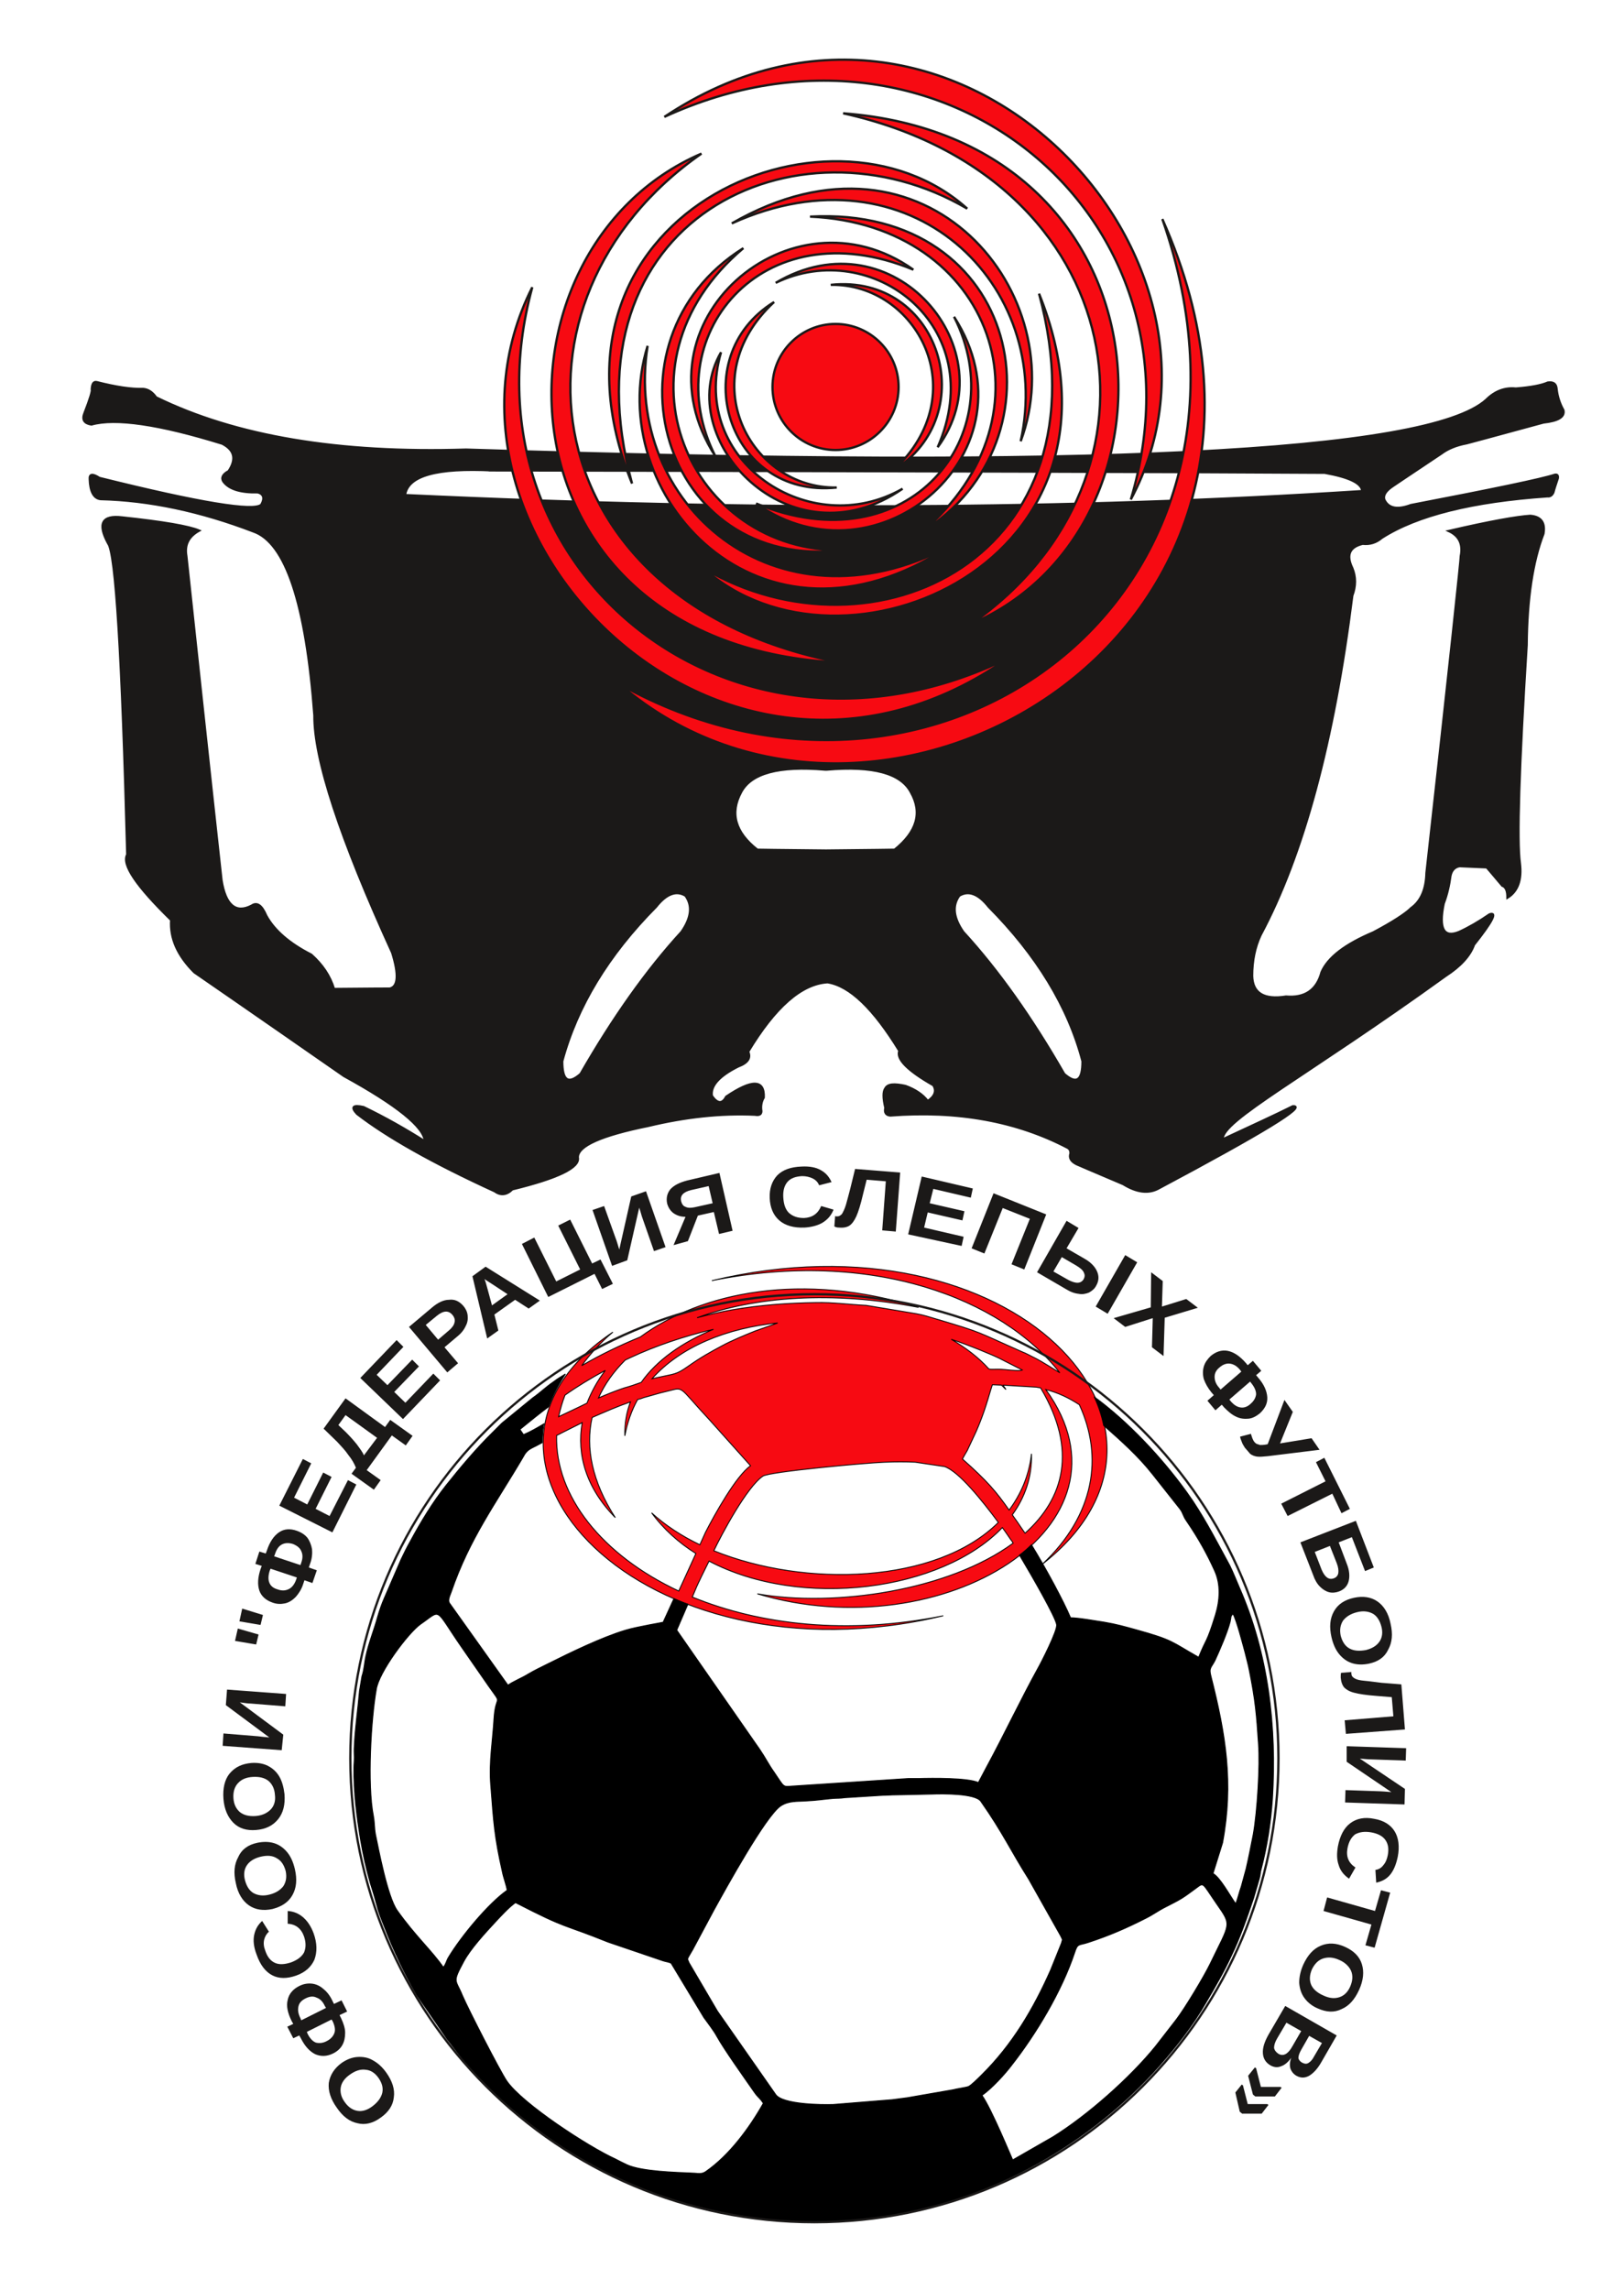 <?xml version="1.0" encoding="UTF-8"?> <svg xmlns="http://www.w3.org/2000/svg" width="400" height="564" viewBox="0 0 400 564" fill="none"><path fill-rule="evenodd" clip-rule="evenodd" d="M266.634 261.366C266.634 266.18 265.16 267.163 262.113 264.51C254.152 250.656 245.897 238.963 237.248 229.53C234.791 225.993 234.496 223.045 236.265 220.589C238.526 219.213 240.983 220.098 243.538 223.34C255.332 235.229 263.096 247.905 266.634 261.366ZM138.477 261.366C138.477 266.18 139.951 267.163 142.998 264.51C150.958 250.656 159.214 238.963 167.862 229.53C170.319 225.993 170.614 223.045 168.845 220.589C166.585 219.213 164.128 220.098 161.573 223.34C149.779 235.229 142.113 247.905 138.477 261.366ZM203.243 189.539C191.843 188.557 184.963 190.424 182.506 195.14C179.754 200.249 181.032 204.966 186.536 209.289C186.536 209.289 192.138 209.387 203.44 209.486C214.742 209.387 220.344 209.289 220.344 209.289C225.848 204.868 227.224 200.151 224.374 195.14C221.917 190.424 215.037 188.557 203.636 189.539H203.243ZM120.393 115.846C226.929 116.042 295.627 116.239 326.29 116.436C332.285 117.516 335.43 118.99 335.528 120.955C264.374 125.574 185.749 125.967 99.754 121.938C100.442 117.123 107.617 115.158 121.376 115.846H120.393ZM23.882 94.131C28.501 95.31 32.334 95.9 35.283 95.801C36.462 95.9 37.543 96.588 38.428 97.865C58.084 107.494 83.538 111.719 114.791 110.737C267.912 115.649 351.745 111.523 366.093 98.454C368.157 96.391 370.614 95.408 373.366 95.703C377.101 95.408 379.656 94.917 381.229 94.229C382.605 94.033 383.292 94.524 383.391 95.801C383.587 97.668 384.177 99.437 385.062 101.009C385.455 102.679 383.784 103.662 380.147 104.055C367.568 107.494 361.278 109.164 361.278 109.164C358.624 109.656 356.56 110.54 354.988 111.719C347.027 117.025 343.096 119.678 343.096 119.678C341.327 120.857 340.639 121.938 340.934 123.019C341.917 125.18 344.079 125.672 347.519 124.394C367.961 120.464 379.754 118.008 382.998 116.927C383.587 116.829 383.784 117.123 383.686 117.811C383.194 119.285 382.801 120.464 382.604 121.25C382.31 121.938 381.818 122.331 381.13 122.233C362.752 123.51 349.091 126.851 340.344 132.452C338.968 133.631 337.396 134.122 335.627 133.925C332.383 134.711 331.499 136.677 333.071 139.919C333.956 142.081 333.956 144.341 333.071 146.699C328.55 182.76 320.983 210.665 310.467 230.316C309.091 233.264 308.403 236.605 308.403 240.339C308.501 244.564 311.253 246.332 316.757 245.448C321.376 245.841 324.324 243.876 325.504 239.454C327.076 235.819 331.302 232.576 338.28 229.629C343.096 227.074 346.241 225.01 347.617 223.635C350.074 221.866 351.253 218.918 351.351 214.988C357.15 163.108 359.902 137.07 359.804 136.971C360.393 134.024 359.41 131.96 356.855 130.781C366.978 128.423 373.661 127.244 376.904 127.047C379.558 127.244 380.639 128.718 380.147 131.469C377.494 138.347 376.118 147.485 376.02 158.883C374.152 189.048 373.563 206.931 374.349 212.63C374.84 216.659 373.858 219.508 371.302 221.08C371.302 219.41 370.909 218.427 370.025 218.132C367.469 215.086 366.192 213.613 366.192 213.613C361.769 213.416 359.509 213.318 359.509 213.318C358.329 213.514 357.543 214.3 357.248 215.676C356.953 217.936 356.462 220.196 355.577 222.554C354.3 228.744 355.577 231.102 359.41 229.53C361.769 228.449 364.324 226.976 366.88 225.207C368.845 224.519 367.568 226.976 363.047 232.675C362.064 235.426 359.705 237.98 356.069 240.339C321.474 265.296 300.835 276.006 301.13 280.624C308.305 277.284 314.103 274.631 318.428 272.469C322.064 272.272 311.155 278.954 285.504 292.612C282.948 294.086 280 293.693 276.659 291.629C268.993 288.387 265.16 286.716 265.16 286.716C263.784 286.029 263.292 285.144 263.686 284.063C263.686 283.376 263.489 282.983 262.998 282.688C250.418 276.105 235.872 273.452 219.263 274.729C218.28 274.631 217.789 274.041 218.084 272.862C217.494 270.406 217.494 268.833 218.084 268.047C218.673 266.967 220.246 266.868 222.998 267.458C225.455 268.342 227.322 269.62 228.501 271.192C230.27 270.013 230.762 268.637 229.877 267.261C223.489 263.626 220.737 260.776 221.523 258.811C215.135 248.396 209.337 242.795 203.833 241.911C197.346 242.304 190.86 248.101 184.275 259.008C184.963 260.58 184.177 261.759 181.818 262.643C177.101 265.001 174.939 267.458 175.332 269.914C176.708 271.879 177.887 271.978 178.87 270.111C185.258 265.787 188.305 265.886 188.108 270.307C187.518 271.29 187.322 272.469 187.518 273.648C187.518 274.434 187.027 274.729 185.946 274.532C177.494 274.139 168.747 275.122 159.705 277.284C148.108 279.642 142.31 282.197 142.31 285.046C142.899 287.502 137.494 290.155 126.192 292.907C124.816 294.282 123.342 294.479 121.867 293.398C106.634 286.422 95.332 280.035 87.961 274.336C86.388 272.666 86.88 272.076 89.533 272.666C94.84 275.22 99.853 278.07 104.668 281.116C104.472 277.578 97.789 272.174 84.718 265.001C60.148 247.905 47.862 239.454 47.862 239.454C43.735 235.328 41.867 231.102 42.162 226.583C33.612 218.231 29.976 212.925 31.351 210.468C30.074 161.634 28.501 136.087 26.634 133.827C23.98 128.914 25.16 126.851 30.074 127.44C40.197 128.521 46.486 129.602 49.042 130.683C46.388 132.157 45.406 134.22 45.897 136.971C51.597 190.129 54.545 216.757 54.545 216.757C55.528 222.947 58.084 225.109 62.015 223.045C63.292 222.161 64.472 222.947 65.553 225.502C67.519 229.137 71.253 232.38 76.659 235.131C79.41 237.587 81.278 240.339 82.26 243.581C91.401 243.483 96.02 243.483 96.02 243.483C98.084 242.992 98.28 240.044 96.609 234.64C83.735 206.44 77.347 186.985 77.445 176.176C75.381 148.664 70.369 133.631 62.408 130.879C49.337 125.868 36.757 123.215 24.767 122.921C23.096 122.724 22.211 121.054 22.113 118.008C22.015 116.73 22.801 116.632 24.472 117.713C49.337 123.903 62.605 126.065 64.374 124.296C65.258 122.724 64.963 121.643 63.489 121.25C59.263 121.348 56.413 120.464 55.037 118.597C54.447 117.713 54.84 116.829 56.315 116.043C58.28 113.095 57.789 110.835 54.742 109.263C39.214 104.448 28.403 102.876 22.506 104.546C20.737 104.252 20.148 103.367 20.835 101.697C22.211 98.16 22.801 96.194 22.605 95.9C22.703 94.426 23.096 93.934 23.882 94.131Z" fill="#1B1918"></path><path d="M266.634 261.366C266.634 266.18 265.16 267.163 262.113 264.51C254.152 250.656 245.897 238.963 237.248 229.53C234.791 225.993 234.496 223.045 236.265 220.589C238.526 219.213 240.983 220.098 243.538 223.34C255.332 235.229 263.096 247.905 266.634 261.366ZM138.477 261.366C138.477 266.18 139.951 267.163 142.998 264.51C150.958 250.656 159.214 238.963 167.862 229.53C170.319 225.993 170.614 223.045 168.845 220.589C166.585 219.213 164.128 220.098 161.573 223.34C149.779 235.229 142.113 247.905 138.477 261.366ZM203.243 189.539C191.843 188.557 184.963 190.424 182.506 195.14C179.754 200.249 181.032 204.966 186.536 209.289C186.536 209.289 192.138 209.387 203.44 209.486C214.742 209.387 220.344 209.289 220.344 209.289C225.848 204.868 227.224 200.151 224.374 195.14C221.917 190.424 215.037 188.557 203.636 189.539H203.243ZM120.393 115.846C226.929 116.042 295.627 116.239 326.29 116.436C332.285 117.516 335.43 118.99 335.528 120.955C264.374 125.574 185.749 125.967 99.754 121.938C100.442 117.123 107.617 115.158 121.376 115.846H120.393ZM23.882 94.131C28.501 95.31 32.334 95.9 35.283 95.801C36.462 95.9 37.543 96.588 38.428 97.865C58.084 107.494 83.538 111.719 114.791 110.737C267.912 115.649 351.745 111.523 366.093 98.454C368.157 96.391 370.614 95.408 373.366 95.703C377.101 95.408 379.656 94.917 381.229 94.229C382.605 94.033 383.292 94.524 383.391 95.801C383.587 97.668 384.177 99.437 385.062 101.009C385.455 102.679 383.784 103.662 380.147 104.055C367.568 107.494 361.278 109.164 361.278 109.164C358.624 109.656 356.56 110.54 354.988 111.719C347.027 117.025 343.096 119.678 343.096 119.678C341.327 120.857 340.639 121.938 340.934 123.019C341.917 125.18 344.079 125.672 347.519 124.394C367.961 120.464 379.754 118.008 382.998 116.927C383.587 116.829 383.784 117.123 383.686 117.811C383.194 119.285 382.801 120.464 382.604 121.25C382.31 121.938 381.818 122.331 381.13 122.233C362.752 123.51 349.091 126.851 340.344 132.452C338.968 133.631 337.396 134.122 335.627 133.925C332.383 134.711 331.499 136.677 333.071 139.919C333.956 142.081 333.956 144.341 333.071 146.699C328.55 182.76 320.983 210.665 310.467 230.316C309.091 233.264 308.403 236.605 308.403 240.339C308.501 244.564 311.253 246.332 316.757 245.448C321.376 245.841 324.324 243.876 325.504 239.454C327.076 235.819 331.302 232.576 338.28 229.629C343.096 227.074 346.241 225.01 347.617 223.635C350.074 221.866 351.253 218.918 351.351 214.988C357.15 163.108 359.902 137.07 359.804 136.971C360.393 134.024 359.41 131.96 356.855 130.781C366.978 128.423 373.661 127.244 376.904 127.047C379.558 127.244 380.639 128.718 380.147 131.469C377.494 138.347 376.118 147.485 376.02 158.883C374.152 189.048 373.563 206.931 374.349 212.63C374.84 216.659 373.858 219.508 371.302 221.08C371.302 219.41 370.909 218.427 370.025 218.132C367.469 215.086 366.192 213.613 366.192 213.613C361.769 213.416 359.509 213.318 359.509 213.318C358.329 213.514 357.543 214.3 357.248 215.676C356.953 217.936 356.462 220.196 355.577 222.554C354.3 228.744 355.577 231.102 359.41 229.53C361.769 228.449 364.324 226.976 366.88 225.207C368.845 224.519 367.568 226.976 363.047 232.675C362.064 235.426 359.705 237.98 356.069 240.339C321.474 265.296 300.835 276.006 301.13 280.624C308.305 277.284 314.103 274.631 318.428 272.469C322.064 272.272 311.155 278.954 285.504 292.612C282.948 294.086 280 293.693 276.659 291.629C268.993 288.387 265.16 286.716 265.16 286.716C263.784 286.029 263.292 285.144 263.686 284.063C263.686 283.376 263.489 282.983 262.998 282.688C250.418 276.105 235.872 273.452 219.263 274.729C218.28 274.631 217.789 274.041 218.084 272.862C217.494 270.406 217.494 268.833 218.084 268.047C218.673 266.967 220.246 266.868 222.998 267.458C225.455 268.342 227.322 269.62 228.501 271.192C230.27 270.013 230.762 268.637 229.877 267.261C223.489 263.626 220.737 260.776 221.523 258.811C215.135 248.396 209.337 242.795 203.833 241.911C197.346 242.304 190.86 248.101 184.275 259.008C184.963 260.58 184.177 261.759 181.818 262.643C177.101 265.001 174.939 267.458 175.332 269.914C176.708 271.879 177.887 271.978 178.87 270.111C185.258 265.787 188.305 265.886 188.108 270.307C187.518 271.29 187.322 272.469 187.518 273.648C187.518 274.434 187.027 274.729 185.946 274.532C177.494 274.139 168.747 275.122 159.705 277.284C148.108 279.642 142.31 282.197 142.31 285.046C142.899 287.502 137.494 290.155 126.192 292.907C124.816 294.282 123.342 294.479 121.867 293.398C106.634 286.422 95.332 280.035 87.961 274.336C86.388 272.666 86.88 272.076 89.533 272.666C94.84 275.22 99.853 278.07 104.668 281.116C104.472 277.578 97.789 272.174 84.718 265.001C60.148 247.905 47.862 239.454 47.862 239.454C43.735 235.328 41.867 231.102 42.162 226.583C33.612 218.231 29.976 212.925 31.351 210.468C30.074 161.634 28.501 136.087 26.634 133.827C23.98 128.914 25.16 126.851 30.074 127.44C40.197 128.521 46.486 129.602 49.042 130.683C46.388 132.157 45.406 134.22 45.897 136.971C51.597 190.129 54.545 216.757 54.545 216.757C55.528 222.947 58.084 225.109 62.015 223.045C63.292 222.161 64.472 222.947 65.553 225.502C67.519 229.137 71.253 232.38 76.659 235.131C79.41 237.587 81.278 240.339 82.26 243.581C91.401 243.483 96.02 243.483 96.02 243.483C98.084 242.992 98.28 240.044 96.609 234.64C83.735 206.44 77.347 186.985 77.445 176.176C75.381 148.664 70.369 133.631 62.408 130.879C49.337 125.868 36.757 123.215 24.767 122.921C23.096 122.724 22.211 121.054 22.113 118.008C22.015 116.73 22.801 116.632 24.472 117.713C49.337 123.903 62.605 126.065 64.374 124.296C65.258 122.724 64.963 121.643 63.489 121.25C59.263 121.348 56.413 120.464 55.037 118.597C54.447 117.713 54.84 116.829 56.315 116.043C58.28 113.095 57.789 110.835 54.742 109.263C39.214 104.448 28.403 102.876 22.506 104.546C20.737 104.252 20.148 103.367 20.835 101.697C22.211 98.16 22.801 96.194 22.605 95.9C22.703 94.426 23.096 93.934 23.882 94.131Z" stroke="#1B1918" stroke-width="0.567"></path><path fill-rule="evenodd" clip-rule="evenodd" d="M205.798 79.785C214.349 79.785 221.327 86.762 221.327 95.31C221.327 103.859 214.349 110.835 205.798 110.835C197.248 110.835 190.27 103.859 190.27 95.31C190.27 86.762 197.248 79.785 205.798 79.785ZM220.049 115.846C240.491 96.882 225.749 69.763 204.619 70.156C231.548 67.307 242.162 102.188 220.049 115.846ZM190.663 74.381C170.221 93.345 184.865 120.464 206.093 120.071C179.164 122.921 168.55 88.039 190.663 74.381ZM177.592 86.762C169.73 113.586 199.508 133.434 222.309 120.366C194.594 139.526 165.307 108.084 177.592 86.762ZM230.958 110.147C244.029 80.375 214.742 58.169 191.056 69.665C220.049 52.47 248.55 86.369 230.958 110.147ZM224.963 66.422C187.518 50.898 161.376 83.224 176.216 112.407C154.988 79.491 194.889 45.002 224.963 66.422ZM186.241 124.001C223.685 139.526 249.828 107.199 234.988 78.017C256.216 110.933 216.314 145.422 186.241 124.001ZM183.096 61.116C148.992 89.906 169.926 136.284 207.862 135.498C162.752 141.098 146.83 83.814 183.096 61.116ZM159.508 85.19C153.317 124.001 190.958 157.016 233.71 134.613C187.125 165.27 148.206 121.545 159.508 85.19ZM173.366 140.017C214.938 164.484 273.612 137.561 255.921 72.318C282.653 138.445 207.371 170.576 173.366 140.017ZM227.027 131.076C261.13 102.286 244.619 55.319 199.508 53.354C251.597 50.505 263.292 108.378 227.027 131.076ZM251.4 108.673C259.852 70.254 224.177 35.078 180.245 55.024C228.403 27.217 264.766 73.006 251.4 108.673ZM238.231 51.389C196.658 26.923 137.985 53.845 155.675 119.089C128.943 52.961 204.226 20.732 238.231 51.389ZM172.776 37.829C120.983 73.89 130.811 148.762 207.174 163.206C120.098 159.276 117.838 61.509 172.776 37.829ZM239.214 153.675C291.007 117.615 278.82 43.627 207.666 27.905C289.14 34.096 294.054 130.093 239.214 153.675ZM131.105 70.746C112.039 140.509 180.737 195.238 248.255 162.125C178.87 210.861 100.246 131.862 131.105 70.746ZM152.629 168.512C229.484 211.549 319.115 148.075 286.29 53.944C332.088 156.623 215.823 222.947 152.629 168.512ZM278.526 123.019C299.263 53.747 231.941 -2.653 163.636 28.79C234.201 -18.276 310.86 62.688 278.526 123.019Z" fill="#F70A12"></path><path d="M205.798 79.785C214.349 79.785 221.327 86.762 221.327 95.31C221.327 103.859 214.349 110.835 205.798 110.835C197.248 110.835 190.27 103.859 190.27 95.31C190.27 86.762 197.248 79.785 205.798 79.785ZM220.049 115.846C240.491 96.882 225.749 69.763 204.619 70.156C231.548 67.307 242.162 102.188 220.049 115.846ZM190.663 74.381C170.221 93.345 184.865 120.464 206.093 120.071C179.164 122.921 168.55 88.039 190.663 74.381ZM177.592 86.762C169.73 113.586 199.508 133.434 222.309 120.366C194.594 139.526 165.307 108.084 177.592 86.762ZM230.958 110.147C244.029 80.375 214.742 58.169 191.056 69.665C220.049 52.47 248.55 86.369 230.958 110.147ZM224.963 66.422C187.518 50.898 161.376 83.224 176.216 112.407C154.988 79.491 194.889 45.002 224.963 66.422ZM186.241 124.001C223.685 139.526 249.828 107.199 234.988 78.017C256.216 110.933 216.314 145.422 186.241 124.001ZM183.096 61.116C148.992 89.906 169.926 136.284 207.862 135.498C162.752 141.098 146.83 83.814 183.096 61.116ZM159.508 85.19C153.317 124.001 190.958 157.016 233.71 134.613C187.125 165.27 148.206 121.545 159.508 85.19ZM173.366 140.017C214.938 164.484 273.612 137.561 255.921 72.318C282.653 138.445 207.371 170.576 173.366 140.017ZM227.027 131.076C261.13 102.286 244.619 55.319 199.508 53.354C251.597 50.505 263.292 108.378 227.027 131.076ZM251.4 108.673C259.852 70.254 224.177 35.078 180.245 55.024C228.403 27.217 264.766 73.006 251.4 108.673ZM238.231 51.389C196.658 26.923 137.985 53.845 155.675 119.089C128.943 52.961 204.226 20.732 238.231 51.389ZM172.776 37.829C120.983 73.89 130.811 148.762 207.174 163.206C120.098 159.276 117.838 61.509 172.776 37.829ZM239.214 153.675C291.007 117.615 278.82 43.627 207.666 27.905C289.14 34.096 294.054 130.093 239.214 153.675ZM131.105 70.746C112.039 140.509 180.737 195.238 248.255 162.125C178.87 210.861 100.246 131.862 131.105 70.746ZM152.629 168.512C229.484 211.549 319.115 148.075 286.29 53.944C332.088 156.623 215.823 222.947 152.629 168.512ZM278.526 123.019C299.263 53.747 231.941 -2.653 163.636 28.79C234.201 -18.276 310.86 62.688 278.526 123.019Z" stroke="#1B1918" stroke-width="0.567"></path><path fill-rule="evenodd" clip-rule="evenodd" d="M191.548 325.823C189.779 326.511 187.911 327.1 186.044 327.788C183.587 328.771 180.245 330.146 177.887 331.424C174.938 332.996 172.481 334.371 169.435 336.533C166.486 338.597 166.29 338.302 161.867 339.284C161.474 339.383 161.081 339.481 160.589 339.579C167.665 331.62 179.066 327.1 191.548 325.823ZM157.936 340.463C156.56 340.955 155.184 341.446 153.71 341.839C151.646 342.527 149.484 343.411 147.42 344.295C148.894 340.955 151.154 337.81 154.005 334.961C154.496 334.764 154.987 334.47 155.479 334.273C161.376 331.522 168.55 329.066 175.724 327.395C168.157 330.539 161.769 334.961 157.936 340.463ZM149.091 337.516C145.454 339.481 142.211 341.446 139.164 343.608C138.476 345.376 137.985 347.145 137.592 348.914C139.852 347.833 142.211 346.752 144.57 345.573C145.651 342.822 147.125 340.07 149.091 337.516ZM143.39 350.387C141.621 351.272 139.852 352.156 138.083 353.04C137.788 353.237 137.494 353.335 137.1 353.532C136.707 368.467 148.304 383.009 167.174 391.852L171.4 382.616C167.174 379.963 163.439 376.622 160.491 372.594C163.833 375.64 167.862 378.293 172.383 380.454L173.759 377.408C176.019 372.987 181.326 363.456 184.865 360.999L174.84 349.798C166.584 340.955 168.747 341.642 164.029 342.723C162.26 343.116 160.491 343.706 158.624 344.197C158.132 344.394 157.543 344.59 157.051 344.688C155.577 347.341 154.496 350.387 153.906 353.63C153.808 350.682 154.299 347.833 155.282 345.278C152.137 346.359 148.992 347.734 145.847 349.11C144.177 356.578 145.847 364.93 151.548 373.773C144.373 366.502 142.014 358.248 143.39 350.387ZM234.299 329.852C238.722 331.325 244.422 333.684 246.191 334.568L251.793 337.417C250.81 337.81 247.666 337.221 245.896 337.221C244.422 337.221 243.931 337.319 243.538 337.123C240.982 334.273 237.837 331.915 234.299 329.852ZM175.823 381.928C177.788 377.801 183.98 366.207 187.911 363.554C189.484 362.473 212.973 360.311 218.083 360.115C220.737 360.017 222.801 360.017 225.356 360.115L232.629 361.196C236.167 362.375 241.965 369.646 245.896 374.952C230.663 390.084 198.329 391.066 175.823 381.928ZM246.879 376.229C247.764 377.408 248.452 378.489 248.943 379.177C249.14 379.374 249.336 379.668 249.533 380.061C233.611 391.754 205.602 395.881 186.535 392.54C232.236 406.198 281.965 375.836 257.592 342.232C260.638 343.018 263.292 344.295 265.847 345.966C271.744 358.739 269.68 373.085 256.707 385.269C299.852 351.665 249.729 297.623 175.331 315.408C214.742 307.449 246.781 319.829 261.032 338.105L258.673 336.631C257.395 335.845 255.626 334.764 254.152 334.077C253.366 333.684 252.678 333.291 251.892 332.996C240.098 327.788 242.457 328.378 230.565 324.84C228.894 324.349 227.42 323.858 225.749 323.563L213.366 321.5C209.238 321.303 205.11 320.714 200.982 320.812C194.005 320.91 187.322 321.401 180.442 322.58C177.592 323.072 174.643 323.76 171.695 324.546C185.847 319.338 204.815 317.864 226.24 321.991C197.543 313.049 172.678 318.257 157.739 329.262C152.727 331.325 147.813 333.684 143.292 336.337C145.356 333.487 147.813 330.736 150.958 328.083C104.963 358.838 157.936 415.729 232.334 397.944C208.55 402.759 187.027 400.106 170.516 393.326L171.105 391.951C172.186 389.298 173.464 386.939 174.643 384.483C197.346 396.47 231.941 391.852 246.879 376.229ZM248.55 371.906C245.307 367.288 243.243 364.831 237.051 359.329C237.444 358.641 237.739 358.052 238.231 357.266L240.393 352.647C240.786 351.763 240.982 351.272 241.376 350.289C242.948 346.359 243.931 342.429 244.422 341.053L246.683 341.151C247.076 341.544 247.371 341.839 247.764 342.232C247.567 341.839 247.272 341.544 247.076 341.151L255.233 341.643C255.626 341.741 256.019 341.741 256.314 341.839C265.454 357.167 262.014 369.056 252.481 377.605C252.285 377.408 252.186 377.114 251.99 376.917C251.007 375.443 250.123 374.166 249.336 373.085C252.481 368.762 254.25 363.652 254.054 358.052C253.464 363.456 251.4 368.074 248.55 371.906Z" fill="#F70A12"></path><path d="M191.548 325.823C189.779 326.511 187.911 327.1 186.044 327.788C183.587 328.771 180.245 330.146 177.887 331.424C174.938 332.996 172.481 334.371 169.435 336.533C166.486 338.597 166.29 338.302 161.867 339.284C161.474 339.383 161.081 339.481 160.589 339.579C167.665 331.62 179.066 327.1 191.548 325.823ZM157.936 340.463C156.56 340.955 155.184 341.446 153.71 341.839C151.646 342.527 149.484 343.411 147.42 344.295C148.894 340.955 151.154 337.81 154.005 334.961C154.496 334.764 154.987 334.47 155.479 334.273C161.376 331.522 168.55 329.066 175.724 327.395C168.157 330.539 161.769 334.961 157.936 340.463ZM149.091 337.516C145.454 339.481 142.211 341.446 139.164 343.608C138.476 345.376 137.985 347.145 137.592 348.914C139.852 347.833 142.211 346.752 144.57 345.573C145.651 342.822 147.125 340.07 149.091 337.516ZM143.39 350.387C141.621 351.272 139.852 352.156 138.083 353.04C137.788 353.237 137.494 353.335 137.1 353.532C136.707 368.467 148.304 383.009 167.174 391.852L171.4 382.616C167.174 379.963 163.439 376.622 160.491 372.594C163.833 375.64 167.862 378.293 172.383 380.454L173.759 377.408C176.019 372.987 181.326 363.456 184.865 360.999L174.84 349.798C166.584 340.955 168.747 341.642 164.029 342.723C162.26 343.116 160.491 343.706 158.624 344.197C158.132 344.394 157.543 344.59 157.051 344.688C155.577 347.341 154.496 350.387 153.906 353.63C153.808 350.682 154.299 347.833 155.282 345.278C152.137 346.359 148.992 347.734 145.847 349.11C144.177 356.578 145.847 364.93 151.548 373.773C144.373 366.502 142.014 358.248 143.39 350.387ZM234.299 329.852C238.722 331.325 244.422 333.684 246.191 334.568L251.793 337.417C250.81 337.81 247.666 337.221 245.896 337.221C244.422 337.221 243.931 337.319 243.538 337.123C240.982 334.273 237.837 331.915 234.299 329.852ZM175.823 381.928C177.788 377.801 183.98 366.207 187.911 363.554C189.484 362.473 212.973 360.311 218.083 360.115C220.737 360.017 222.801 360.017 225.356 360.115L232.629 361.196C236.167 362.375 241.965 369.646 245.896 374.952C230.663 390.084 198.329 391.066 175.823 381.928ZM246.879 376.229C247.764 377.408 248.452 378.489 248.943 379.177C249.14 379.374 249.336 379.668 249.533 380.061C233.611 391.754 205.602 395.881 186.535 392.54C232.236 406.198 281.965 375.836 257.592 342.232C260.638 343.018 263.292 344.295 265.847 345.966C271.744 358.739 269.68 373.085 256.707 385.269C299.852 351.665 249.729 297.623 175.331 315.408C214.742 307.449 246.781 319.829 261.032 338.105L258.673 336.631C257.395 335.845 255.626 334.764 254.152 334.077C253.366 333.684 252.678 333.291 251.892 332.996C240.098 327.788 242.457 328.378 230.565 324.84C228.894 324.349 227.42 323.858 225.749 323.563L213.366 321.5C209.238 321.303 205.11 320.714 200.982 320.812C194.005 320.91 187.322 321.401 180.442 322.58C177.592 323.072 174.643 323.76 171.695 324.546C185.847 319.338 204.815 317.864 226.24 321.991C197.543 313.049 172.678 318.257 157.739 329.262C152.727 331.325 147.813 333.684 143.292 336.337C145.356 333.487 147.813 330.736 150.958 328.083C104.963 358.838 157.936 415.729 232.334 397.944C208.55 402.759 187.027 400.106 170.516 393.326L171.105 391.951C172.186 389.298 173.464 386.939 174.643 384.483C197.346 396.47 231.941 391.852 246.879 376.229ZM248.55 371.906C245.307 367.288 243.243 364.831 237.051 359.329C237.444 358.641 237.739 358.052 238.231 357.266L240.393 352.647C240.786 351.763 240.982 351.272 241.376 350.289C242.948 346.359 243.931 342.429 244.422 341.053L246.683 341.151C247.076 341.544 247.371 341.839 247.764 342.232C247.567 341.839 247.272 341.544 247.076 341.151L255.233 341.643C255.626 341.741 256.019 341.741 256.314 341.839C265.454 357.167 262.014 369.056 252.481 377.605C252.285 377.408 252.186 377.114 251.99 376.917C251.007 375.443 250.123 374.166 249.336 373.085C252.481 368.762 254.25 363.652 254.054 358.052C253.464 363.456 251.4 368.074 248.55 371.906Z" stroke="black" stroke-width="0.216"></path><path fill-rule="evenodd" clip-rule="evenodd" d="M241.867 516.05C244.324 514.38 247.666 510.646 249.14 508.681C255.233 500.919 261.523 490.405 264.668 480.972C265.454 478.516 265.651 479.204 268.01 478.417C273.12 476.747 277.445 474.88 282.26 472.424C284.029 471.539 285.307 470.557 287.076 469.673C291.106 467.609 291.106 467.609 294.447 465.153C296.609 463.581 295.921 463.482 299.656 468.886C303.489 474.389 302.997 473.406 298.083 483.625C296.511 486.868 291.892 494.532 289.73 497.381L284.619 503.965C278.427 511.629 267.911 520.963 259.361 526.269L249.435 531.968C249.14 531.378 244.226 519.391 241.867 516.05ZM298.771 461.419L301.13 453.853C303.882 439.114 301.916 427.225 298.28 412.879C297.69 410.718 298.378 410.718 299.263 408.949C300.442 406.394 302.309 402.071 302.997 399.418C303.292 398.141 302.997 398.239 303.685 397.453C304.57 399.025 306.044 404.724 306.634 406.886C307.027 408.556 307.42 409.833 307.715 411.406C309.189 418.775 309.484 422.116 309.975 429.583C310.368 434.889 309.68 446.091 308.698 451.691C308.108 454.639 307.617 457.292 306.929 460.24L305.749 464.563C305.16 466.233 304.963 467.314 304.373 468.886C302.899 466.823 300.54 462.401 298.771 461.419ZM188.01 518.015C184.57 524.107 179.656 530.789 173.857 534.817C172.776 535.604 171.695 535.21 170.614 535.21C166.388 535.014 158.034 534.817 154.398 533.147C153.317 532.656 152.629 532.263 151.45 531.673C144.963 528.725 128.649 518.114 124.816 512.513C123.145 510.056 115.381 494.925 113.907 491.486C112.236 487.359 111.351 488.44 114.201 483.134C115.872 479.99 119.508 476.059 121.965 473.406C123.145 472.129 125.504 469.574 126.978 468.592C140.147 475.371 138.083 473.603 149.779 478.319L163.341 482.937C163.931 483.134 164.816 483.232 165.307 483.527L173.366 496.89C174.349 498.266 175.823 500.132 176.609 501.606C178.477 504.947 183.194 511.53 185.848 515.362C186.83 516.738 187.125 516.64 188.01 518.015ZM192.236 444.813C194.3 443.438 196.364 443.732 198.821 443.536C201.081 443.438 202.85 443.143 205.11 442.946C206.29 442.848 206.781 442.946 208.059 442.75L217.494 442.16C218.575 442.16 219.361 442.062 220.442 442.062L229.582 441.866C231.941 441.767 240.196 441.669 241.572 443.634C247.076 451.495 248.943 455.818 253.366 462.794L261.228 476.747C261.818 478.024 261.72 477.435 261.425 478.614L258.771 485.197C254.545 494.728 249.336 503.571 241.769 511.039C241.081 511.727 239.115 513.692 238.526 513.889C238.133 514.085 235.381 514.478 234.791 514.675L223.489 516.64C222.211 516.836 221.032 516.935 219.754 517.131L205.209 518.31C202.457 518.408 192.727 518.31 191.056 515.854L176.707 495.318L169.73 483.429C169.238 482.151 169.042 482.937 170.614 480.186L175.823 470.459C178.968 464.76 188.501 447.466 192.236 444.813ZM103.587 400.008C108.894 396.372 106.83 395.783 113.71 405.707C115.97 408.949 118.133 412.093 120.393 415.336C123.931 420.347 122.064 416.908 121.671 423.295C121.376 428.502 120.393 434.005 120.884 439.802C121.572 448.744 121.769 452.379 123.735 461.026C124.029 462.5 124.717 464.268 124.914 465.546C120.295 468.788 113.612 476.845 110.467 482.053C109.877 483.036 109.877 483.723 109.189 484.509C106.339 480.383 102.309 476.845 97.789 470.459C95.43 467.02 93.268 455.523 92.481 451.79C92.187 450.217 92.285 449.038 91.99 447.368C90.418 439.409 91.4 423.393 92.678 416.122C93.268 411.897 100.54 402.169 103.587 400.008ZM135.135 346.457C132.875 348.128 130.614 349.994 128.059 352.058L128.943 353.335C130.614 352.647 132.285 351.665 133.956 350.682C133.661 352.254 133.563 353.728 133.563 355.3C132.678 355.792 131.892 356.185 131.106 356.578C129.73 357.266 129.336 357.953 128.747 359.034C122.162 370.236 115.676 378.882 111.155 392.049C110.86 392.933 110.172 394.112 110.762 394.898L125.11 415.041C126.486 414.059 128.55 413.272 130.123 412.29C131.793 411.307 133.071 410.718 134.84 409.833C140.54 406.984 148.206 403.25 154.103 401.482C157.051 400.597 163.243 399.615 163.341 399.516L165.995 393.719C167.076 394.21 168.255 394.702 169.435 395.095L166.683 401.482L187.125 430.861C188.599 433.022 189.386 434.693 190.663 436.461C193.219 440.195 192.727 440.097 195.086 439.9L223.685 438.033C224.668 438.033 225.258 438.033 226.142 438.033C229.779 437.935 238.231 437.837 240.983 439.016L242.85 435.479C247.174 427.52 251.499 418.382 255.626 410.914C256.413 409.539 260.54 401.482 260.246 400.106C259.951 398.239 254.447 388.61 251.106 383.009C252.187 382.223 253.169 381.339 254.054 380.454C257.494 386.055 262.015 394.407 263.685 398.436C265.651 398.436 269.975 399.222 271.941 399.516C274.889 400.008 276.953 400.597 279.803 401.383C289.042 403.938 288.452 404.331 295.233 408.163C297.199 403.25 297.101 405.019 299.361 397.748C300.442 394.21 300.737 390.28 299.164 386.841C297.297 382.714 295.233 378.981 292.285 374.657C291.302 373.282 291.499 372.79 290.614 371.611L283.931 363.161C280.295 358.543 276.069 354.809 271.843 351.075C271.351 348.619 270.565 346.261 269.484 344.001C277.838 350.093 286.192 359.034 292.285 367.484L293.857 369.744C297.297 374.952 299.951 380.16 302.899 385.564C303.685 387.136 304.57 389.396 305.258 390.968C312.432 407.279 314.496 425.26 313.415 442.946C313.022 448.744 312.137 454.639 310.663 460.24C310.368 461.222 310.467 461.615 310.172 462.696L308.796 467.413C307.125 472.325 305.553 476.944 303.292 481.66C301.425 485.689 299.263 489.422 297.002 493.254C293.759 498.855 289.828 503.866 285.602 508.681C268.599 527.939 244.324 541.597 218.968 545.724C212.973 546.707 206.978 547.001 200.983 547.198C195.381 547.394 188.993 547.001 183.489 545.921L173.661 543.857C171.99 543.366 170.516 543.071 168.845 542.58C167.174 542.089 165.602 541.696 163.833 541.106C152.236 537.077 141.228 531.28 131.4 523.714C128.55 521.454 125.405 518.998 122.752 516.345C119.803 513.496 116.658 510.449 114.103 507.305C112.924 505.831 111.351 503.67 110.074 502.098L102.703 491.387C99.754 486.278 96.806 480.088 94.742 474.684C93.956 472.718 93.268 471.048 92.776 469.083C92.285 467.216 91.793 465.644 91.204 463.777C90.221 460.338 89.435 456.801 88.845 453.362C87.862 447.368 87.076 441.276 87.174 435.282C87.174 434.496 87.273 433.71 87.273 432.826C87.273 431.745 87.174 431.254 87.273 430.075C87.469 425.456 88.157 420.937 88.55 416.417L89.14 412.879C89.73 411.111 89.73 409.637 90.123 407.868C90.811 404.626 92.088 401.58 92.973 398.337C93.464 396.667 93.956 395.193 94.644 393.621L98.771 384.09C99.558 382.42 100.147 381.24 101.13 379.472C103.685 374.755 106.536 370.039 109.877 365.814C113.317 361.491 117.346 356.676 121.474 352.647C122.064 352.058 123.145 350.977 123.636 350.486L131.204 344.295C133.169 342.92 134.25 341.741 136.413 340.267C137.297 339.579 138.28 338.99 139.263 338.4C137.494 341.053 136.118 343.706 135.135 346.457Z" fill="black"></path><path d="M241.867 516.05C244.324 514.38 247.666 510.646 249.14 508.681C255.233 500.919 261.523 490.405 264.668 480.972C265.454 478.516 265.651 479.204 268.01 478.417C273.12 476.747 277.445 474.88 282.26 472.424C284.029 471.539 285.307 470.557 287.076 469.673C291.106 467.609 291.106 467.609 294.447 465.153C296.609 463.581 295.921 463.482 299.656 468.886C303.489 474.389 302.997 473.406 298.083 483.625C296.511 486.868 291.892 494.532 289.73 497.381L284.619 503.965C278.427 511.629 267.911 520.963 259.361 526.269L249.435 531.968C249.14 531.378 244.226 519.391 241.867 516.05ZM298.771 461.419L301.13 453.853C303.882 439.114 301.916 427.225 298.28 412.879C297.69 410.718 298.378 410.718 299.263 408.949C300.442 406.394 302.309 402.071 302.997 399.418C303.292 398.141 302.997 398.239 303.685 397.453C304.57 399.025 306.044 404.724 306.634 406.886C307.027 408.556 307.42 409.833 307.715 411.406C309.189 418.775 309.484 422.116 309.975 429.583C310.368 434.889 309.68 446.091 308.698 451.691C308.108 454.639 307.617 457.292 306.929 460.24L305.749 464.563C305.16 466.233 304.963 467.314 304.373 468.886C302.899 466.823 300.54 462.401 298.771 461.419ZM188.01 518.015C184.57 524.107 179.656 530.789 173.857 534.817C172.776 535.604 171.695 535.21 170.614 535.21C166.388 535.014 158.034 534.817 154.398 533.147C153.317 532.656 152.629 532.263 151.45 531.673C144.963 528.725 128.649 518.114 124.816 512.513C123.145 510.056 115.381 494.925 113.907 491.486C112.236 487.359 111.351 488.44 114.201 483.134C115.872 479.99 119.508 476.059 121.965 473.406C123.145 472.129 125.504 469.574 126.978 468.592C140.147 475.371 138.083 473.603 149.779 478.319L163.341 482.937C163.931 483.134 164.816 483.232 165.307 483.527L173.366 496.89C174.349 498.266 175.823 500.132 176.609 501.606C178.477 504.947 183.194 511.53 185.848 515.362C186.83 516.738 187.125 516.64 188.01 518.015ZM192.236 444.813C194.3 443.438 196.364 443.732 198.821 443.536C201.081 443.438 202.85 443.143 205.11 442.946C206.29 442.848 206.781 442.946 208.059 442.75L217.494 442.16C218.575 442.16 219.361 442.062 220.442 442.062L229.582 441.866C231.941 441.767 240.196 441.669 241.572 443.634C247.076 451.495 248.943 455.818 253.366 462.794L261.228 476.747C261.818 478.024 261.72 477.435 261.425 478.614L258.771 485.197C254.545 494.728 249.336 503.571 241.769 511.039C241.081 511.727 239.115 513.692 238.526 513.889C238.133 514.085 235.381 514.478 234.791 514.675L223.489 516.64C222.211 516.836 221.032 516.935 219.754 517.131L205.209 518.31C202.457 518.408 192.727 518.31 191.056 515.854L176.707 495.318L169.73 483.429C169.238 482.151 169.042 482.937 170.614 480.186L175.823 470.459C178.968 464.76 188.501 447.466 192.236 444.813ZM103.587 400.008C108.894 396.372 106.83 395.783 113.71 405.707C115.97 408.949 118.133 412.093 120.393 415.336C123.931 420.347 122.064 416.908 121.671 423.295C121.376 428.502 120.393 434.005 120.884 439.802C121.572 448.744 121.769 452.379 123.735 461.026C124.029 462.5 124.717 464.268 124.914 465.546C120.295 468.788 113.612 476.845 110.467 482.053C109.877 483.036 109.877 483.723 109.189 484.509C106.339 480.383 102.309 476.845 97.789 470.459C95.43 467.02 93.268 455.523 92.481 451.79C92.187 450.217 92.285 449.038 91.99 447.368C90.418 439.409 91.4 423.393 92.678 416.122C93.268 411.897 100.54 402.169 103.587 400.008ZM135.135 346.457C132.875 348.128 130.614 349.994 128.059 352.058L128.943 353.335C130.614 352.647 132.285 351.665 133.956 350.682C133.661 352.254 133.563 353.728 133.563 355.3C132.678 355.792 131.892 356.185 131.106 356.578C129.73 357.266 129.336 357.953 128.747 359.034C122.162 370.236 115.676 378.882 111.155 392.049C110.86 392.933 110.172 394.112 110.762 394.898L125.11 415.041C126.486 414.059 128.55 413.272 130.123 412.29C131.793 411.307 133.071 410.718 134.84 409.833C140.54 406.984 148.206 403.25 154.103 401.482C157.051 400.597 163.243 399.615 163.341 399.516L165.995 393.719C167.076 394.21 168.255 394.702 169.435 395.095L166.683 401.482L187.125 430.861C188.599 433.022 189.386 434.693 190.663 436.461C193.219 440.195 192.727 440.097 195.086 439.9L223.685 438.033C224.668 438.033 225.258 438.033 226.142 438.033C229.779 437.935 238.231 437.837 240.983 439.016L242.85 435.479C247.174 427.52 251.499 418.382 255.626 410.914C256.413 409.539 260.54 401.482 260.246 400.106C259.951 398.239 254.447 388.61 251.106 383.009C252.187 382.223 253.169 381.339 254.054 380.454C257.494 386.055 262.015 394.407 263.685 398.436C265.651 398.436 269.975 399.222 271.941 399.516C274.889 400.008 276.953 400.597 279.803 401.383C289.042 403.938 288.452 404.331 295.233 408.163C297.199 403.25 297.101 405.019 299.361 397.748C300.442 394.21 300.737 390.28 299.164 386.841C297.297 382.714 295.233 378.981 292.285 374.657C291.302 373.282 291.499 372.79 290.614 371.611L283.931 363.161C280.295 358.543 276.069 354.809 271.843 351.075C271.351 348.619 270.565 346.261 269.484 344.001C277.838 350.093 286.192 359.034 292.285 367.484L293.857 369.744C297.297 374.952 299.951 380.16 302.899 385.564C303.685 387.136 304.57 389.396 305.258 390.968C312.432 407.279 314.496 425.26 313.415 442.946C313.022 448.744 312.137 454.639 310.663 460.24C310.368 461.222 310.467 461.615 310.172 462.696L308.796 467.413C307.125 472.325 305.553 476.944 303.292 481.66C301.425 485.689 299.263 489.422 297.002 493.254C293.759 498.855 289.828 503.866 285.602 508.681C268.599 527.939 244.324 541.597 218.968 545.724C212.973 546.707 206.978 547.001 200.983 547.198C195.381 547.394 188.993 547.001 183.489 545.921L173.661 543.857C171.99 543.366 170.516 543.071 168.845 542.58C167.174 542.089 165.602 541.696 163.833 541.106C152.236 537.077 141.228 531.28 131.4 523.714C128.55 521.454 125.405 518.998 122.752 516.345C119.803 513.496 116.658 510.449 114.103 507.305C112.924 505.831 111.351 503.67 110.074 502.098L102.703 491.387C99.754 486.278 96.806 480.088 94.742 474.684C93.956 472.718 93.268 471.048 92.776 469.083C92.285 467.216 91.793 465.644 91.204 463.777C90.221 460.338 89.435 456.801 88.845 453.362C87.862 447.368 87.076 441.276 87.174 435.282C87.174 434.496 87.273 433.71 87.273 432.826C87.273 431.745 87.174 431.254 87.273 430.075C87.469 425.456 88.157 420.937 88.55 416.417L89.14 412.879C89.73 411.111 89.73 409.637 90.123 407.868C90.811 404.626 92.088 401.58 92.973 398.337C93.464 396.667 93.956 395.193 94.644 393.621L98.771 384.09C99.558 382.42 100.147 381.24 101.13 379.472C103.685 374.755 106.536 370.039 109.877 365.814C113.317 361.491 117.346 356.676 121.474 352.647C122.064 352.058 123.145 350.977 123.636 350.486L131.204 344.295C133.169 342.92 134.25 341.741 136.413 340.267C137.297 339.579 138.28 338.99 139.263 338.4C137.494 341.053 136.118 343.706 135.135 346.457Z" stroke="black" stroke-width="0.216"></path><path d="M200.59 547.296C263.716 547.296 314.89 496.134 314.89 433.022C314.89 369.911 263.716 318.748 200.59 318.748C137.464 318.748 86.29 369.911 86.29 433.022C86.29 496.134 137.464 547.296 200.59 547.296Z" stroke="#1B1918" stroke-width="0.567"></path><path fill-rule="evenodd" clip-rule="evenodd" d="M305.847 513.397L306.142 513.594L307.321 518.212H312.137L312.432 518.408L310.761 520.57H305.945L305.356 520.079L304.275 515.362L305.847 513.397ZM309.09 509.172L309.385 509.369L310.565 513.987H315.38L315.675 514.183L314.004 516.345H309.189L308.599 515.854L307.42 511.236L309.09 509.172ZM314.889 505.831C316.068 506.519 317.248 505.93 318.329 503.964L320.491 500.231L316.855 498.167L314.594 501.999C314.004 502.982 313.808 503.768 313.808 504.357C313.906 504.947 314.299 505.438 314.889 505.831ZM320.688 507.993C321.277 508.288 321.769 508.386 322.26 508.091C322.751 507.796 323.243 507.305 323.636 506.519L325.602 503.178L322.457 501.41L320.491 504.849C320 505.733 319.803 506.323 319.803 506.912C319.901 507.305 320.196 507.698 320.688 507.993ZM312.923 508.681C311.744 507.993 311.154 507.01 311.056 505.733C310.958 504.357 311.449 502.884 312.432 501.115L316.56 494.04L329.238 501.311L325.503 507.796C324.52 509.565 323.439 510.646 322.457 511.236C321.375 511.825 320.393 511.825 319.312 511.236C318.624 510.842 318.132 510.253 317.837 509.467C317.641 508.779 317.641 507.895 318.034 506.814C317.248 507.895 316.461 508.583 315.577 508.877C314.692 509.27 313.808 509.172 312.923 508.681ZM325.995 491.486C327.469 492.174 328.746 492.272 329.926 491.879C331.105 491.486 331.99 490.601 332.579 489.226C333.169 487.85 333.267 486.573 332.776 485.394C332.285 484.313 331.302 483.33 329.926 482.741C328.452 482.053 327.174 481.955 325.896 482.348C324.717 482.741 323.832 483.625 323.145 485.001C322.555 486.376 322.457 487.654 322.948 488.833C323.439 489.914 324.422 490.798 325.995 491.486ZM324.52 494.63C323.145 494.04 322.063 493.156 321.277 492.075C320.491 490.994 320.098 489.717 320 488.341C320 486.966 320.294 485.492 320.982 483.92C322.063 481.562 323.439 479.99 325.307 479.203C327.174 478.417 329.14 478.516 331.302 479.498C333.464 480.481 334.84 481.856 335.43 483.723C336.019 485.59 335.823 487.752 334.742 490.11C333.66 492.468 332.285 494.04 330.417 494.826C328.648 495.711 326.683 495.613 324.52 494.63ZM337.788 473.996L325.995 470.655L326.879 467.314L338.673 470.655L340.147 465.546L342.407 466.135L338.574 479.695L336.314 479.105L337.788 473.996ZM331.891 455.229C331.498 457.292 332.186 458.864 333.857 459.945L332.285 462.696C331.007 461.812 330.122 460.731 329.729 459.355C329.238 457.98 329.238 456.506 329.533 454.737C330.024 452.183 331.007 450.217 332.579 449.038C334.152 447.859 336.117 447.466 338.476 447.957C340.835 448.351 342.506 449.431 343.488 451.003C344.471 452.576 344.766 454.737 344.275 457.292C343.882 459.159 343.292 460.633 342.407 461.714C341.523 462.794 340.343 463.384 338.968 463.679L338.771 460.534C339.557 460.436 340.245 460.043 340.737 459.355C341.326 458.668 341.621 457.882 341.818 456.899C342.113 455.327 341.916 454.148 341.228 453.165C340.54 452.183 339.361 451.593 337.788 451.298C336.118 451.003 334.84 451.2 333.759 451.79C332.776 452.576 332.186 453.656 331.891 455.229ZM331.695 430.075L346.339 430.566L346.24 433.612L337.788 433.317C337.002 433.317 336.117 433.219 334.938 433.121L346.044 440.588L345.946 444.42L331.302 443.929L331.4 440.883L340.049 441.178C340.54 441.178 341.425 441.276 342.702 441.374L331.695 433.907V430.075ZM343.194 422.705L342.801 417.989L339.164 417.694C336.511 417.498 334.643 417.203 333.562 416.908C332.383 416.613 331.597 416.122 331.105 415.631C330.614 415.041 330.319 414.255 330.221 413.174C330.221 412.683 330.221 412.29 330.319 411.995L332.874 411.799C332.874 411.897 332.776 412.093 332.874 412.29C332.874 412.781 333.169 413.076 333.66 413.371C334.152 413.666 334.938 413.862 336.117 413.96C337.297 414.059 338.575 414.255 340.245 414.452L345.159 414.845L346.044 425.948L331.498 427.029L331.203 423.688L343.194 422.705ZM336.412 406.394C337.985 406.001 339.066 405.314 339.754 404.331C340.442 403.348 340.638 402.071 340.245 400.597C339.852 399.123 339.164 398.042 338.181 397.453C337.1 396.863 335.823 396.667 334.25 397.06C332.678 397.453 331.597 398.141 330.81 399.123C330.122 400.204 329.926 401.383 330.221 402.857C330.614 404.331 331.302 405.412 332.383 406.001C333.464 406.591 334.742 406.689 336.412 406.394ZM337.199 409.735C335.724 410.03 334.348 410.03 333.071 409.637C331.793 409.244 330.712 408.458 329.828 407.377C328.943 406.296 328.353 404.921 327.96 403.25C327.371 400.695 327.567 398.632 328.55 396.863C329.533 395.095 331.203 394.014 333.464 393.523C335.724 393.031 337.69 393.326 339.262 394.407C340.835 395.488 342.014 397.355 342.506 399.909C343.095 402.464 342.899 404.528 341.916 406.296C341.031 408.163 339.459 409.244 337.199 409.735ZM328.55 388.708C329.14 388.511 329.533 388.02 329.631 387.431C329.729 386.841 329.631 385.957 329.238 384.974L327.567 380.749L323.832 382.223L325.503 386.546C326.289 388.413 327.272 389.199 328.55 388.708ZM329.828 391.951C329.041 392.245 328.157 392.344 327.371 392.147C326.584 391.95 325.798 391.459 325.11 390.771C324.422 390.084 323.832 389.101 323.439 387.922L320.294 379.865L333.955 374.559L338.378 386.055L336.216 386.939L332.973 378.587L329.729 379.865L331.695 385.072C332.383 386.743 332.481 388.217 332.186 389.396C331.891 390.575 331.105 391.459 329.828 391.951ZM328.157 367.877L317.149 373.38L315.577 370.334L326.486 364.831L324.127 360.115L326.191 359.034L332.481 371.611L330.417 372.692L328.157 367.877ZM306.633 356.578C306.339 356.086 306.044 355.693 305.847 355.104C305.651 354.613 305.454 354.121 305.454 353.826L308.108 353.139C308.304 353.826 308.501 354.416 308.796 354.907C308.992 355.202 309.189 355.399 309.484 355.595C309.778 355.693 310.073 355.792 310.368 355.89C310.761 355.89 311.351 355.89 312.235 355.693L316.363 344.787L318.427 347.734L315.282 355.497L323.046 354.219L325.012 357.069L312.235 358.641C311.154 358.739 310.27 358.838 309.582 358.739C308.992 358.641 308.402 358.445 307.911 358.052C307.616 357.659 307.125 357.167 306.633 356.578ZM300.442 336.73C299.557 337.417 299.164 338.203 299.164 339.088C299.164 339.972 299.459 340.856 300.245 341.741L300.638 342.232L305.749 337.81L305.454 337.417C304.668 336.435 303.783 335.944 302.899 335.845C302.113 335.747 301.228 336.042 300.442 336.73ZM297.395 344.983L298.968 343.608L298.378 342.92C297.493 341.839 296.904 340.758 296.511 339.677C296.216 338.597 296.216 337.516 296.511 336.533C296.805 335.551 297.395 334.764 298.181 333.978C299.459 332.898 300.933 332.406 302.407 332.701C303.882 332.996 305.356 333.978 306.83 335.649L307.321 336.238L308.599 335.157L310.663 337.614L309.385 338.695L309.877 339.284C311.351 340.955 312.039 342.625 312.137 344.099C312.235 345.671 311.547 346.948 310.27 348.127C309.385 348.815 308.501 349.307 307.518 349.405C306.535 349.503 305.454 349.405 304.471 348.914C303.39 348.422 302.506 347.636 301.523 346.654L300.933 345.966L299.361 347.341L297.395 344.983ZM308.108 345.671C308.894 344.983 309.287 344.197 309.385 343.411C309.385 342.527 308.992 341.643 308.206 340.66L307.911 340.267L302.801 344.688L303.194 345.18C303.98 346.064 304.766 346.555 305.651 346.654C306.437 346.752 307.321 346.457 308.108 345.671ZM283.734 331.817L283.931 324.644L277.149 326.806L274.299 324.644L283.439 321.991L283.538 313.344L286.388 315.506L286.191 321.794L292.186 319.928L295.036 322.089L286.879 324.546L286.584 333.978L283.734 331.817ZM269.877 321.794L277.149 309.119L280.098 310.888L272.825 323.563L269.877 321.794ZM266.928 315.015C267.223 314.425 267.223 313.934 266.928 313.344C266.633 312.755 266.044 312.263 265.061 311.674L261.523 309.61L259.459 313.148L263.095 315.211C264.963 316.194 266.24 316.194 266.928 315.015ZM269.975 316.685C269.582 317.471 268.894 317.962 268.206 318.355C267.42 318.65 266.633 318.847 265.651 318.65C264.668 318.552 263.587 318.159 262.506 317.471L255.43 313.344L262.702 300.669L265.651 302.438L262.702 307.449L267.125 310.003C268.697 310.888 269.68 311.969 270.172 313.049C270.761 314.327 270.663 315.506 269.975 316.685ZM249.14 311.379L253.66 300.178L246.977 297.525L242.457 308.726L239.312 307.449L244.717 293.889L257.69 299.097L252.285 312.656L249.14 311.379ZM223.685 304.01L227.027 289.762L239.606 292.71L239.115 294.97L229.877 292.808L228.992 296.346L237.543 298.311L237.051 300.571L228.501 298.606L227.616 302.339L237.346 304.599L236.855 306.859L223.685 304.01ZM218.181 290.941L213.464 290.548L212.579 294.086C211.99 296.64 211.4 298.507 210.909 299.588C210.417 300.669 209.828 301.455 209.238 301.848C208.648 302.241 207.764 302.438 206.683 302.339C206.191 302.339 205.798 302.241 205.503 302.045L205.7 299.49C205.798 299.588 205.995 299.588 206.191 299.588C206.683 299.588 206.977 299.392 207.371 298.999C207.665 298.507 208.059 297.721 208.353 296.739C208.648 295.658 209.041 294.282 209.434 292.71L210.614 287.895L221.719 288.78L220.638 303.322L217.297 303.027L218.181 290.941ZM198.034 299.981C200.098 299.883 201.474 298.9 202.26 297.033L205.307 297.918C204.717 299.392 203.832 300.374 202.555 301.16C201.375 301.848 199.803 302.241 198.132 302.339C195.479 302.438 193.415 301.848 191.941 300.571C190.466 299.293 189.68 297.426 189.582 295.068C189.484 292.71 190.172 290.843 191.449 289.468C192.825 288.092 194.791 287.404 197.444 287.306C199.41 287.208 200.982 287.502 202.162 288.19C203.439 288.878 204.226 289.861 204.815 291.138L201.769 291.924C201.474 291.236 200.982 290.647 200.196 290.254C199.41 289.861 198.525 289.664 197.543 289.664C195.97 289.762 194.791 290.155 194.004 291.04C193.218 291.924 192.825 293.201 192.923 294.872C193.022 296.542 193.415 297.819 194.299 298.704C195.282 299.588 196.461 299.981 198.034 299.981ZM167.764 295.854C167.96 296.542 168.255 297.033 168.845 297.23C169.434 297.525 170.122 297.525 171.105 297.328L175.528 296.346L174.545 292.121L170.221 293.103C168.255 293.594 167.469 294.479 167.764 295.854ZM165.896 306.663L168.845 299.686C167.665 299.686 166.781 299.392 165.896 298.802C165.11 298.213 164.619 297.426 164.324 296.444C164.029 295.068 164.324 293.889 165.11 292.907C165.995 291.924 167.371 291.236 169.238 290.745L177.199 288.878L180.442 303.125L177.1 303.911L175.823 298.507L171.891 299.392L169.434 305.68L165.896 306.663ZM150.761 311.772L145.945 298.016L148.796 297.033L151.646 304.992C151.941 305.68 152.137 306.564 152.53 307.744L155.479 294.675L159.115 293.398L163.931 307.154L161.081 308.137L158.231 299.981C158.034 299.49 157.837 298.606 157.444 297.426L154.496 310.396L150.761 311.772ZM148.304 317.471L146.437 313.737L135.036 319.436L128.55 306.368L131.597 304.796L137.002 315.604L142.899 312.656L137.493 301.848L140.442 300.374L145.847 311.183L147.911 310.2L150.958 316.194L148.304 317.471ZM119.312 315.015L119.41 315.211C119.508 315.506 119.606 315.702 119.705 316.095C119.803 316.39 120.294 318.257 121.179 321.5L125.012 318.748L121.277 316.292L119.901 315.408L119.312 315.015ZM130.221 322.286L126.879 320.124L121.769 323.76L122.751 327.69L120 329.655L116.363 314.327L119.606 311.969L132.973 320.321L130.221 322.286ZM111.449 323.858C110.466 322.679 109.189 322.777 107.616 324.054L104.864 326.314L107.911 329.95L110.663 327.592C111.351 327.002 111.842 326.314 111.941 325.725C112.137 325.135 111.941 324.447 111.449 323.858ZM114.103 321.598C114.692 322.286 115.086 323.072 115.184 323.956C115.282 324.84 115.184 325.725 114.692 326.609C114.299 327.493 113.611 328.378 112.629 329.164L109.484 331.817L112.825 335.747L110.172 338.007L100.737 326.806L106.339 322.089C107.813 320.812 109.287 320.124 110.565 320.124C112.039 319.927 113.12 320.517 114.103 321.598ZM99.262 349.503L88.746 339.383L97.69 330.048L99.361 331.718L92.776 338.597L95.43 341.151L101.523 334.863L103.194 336.533L97.1 342.822L99.852 345.475L106.732 338.302L108.402 339.972L99.262 349.503ZM92.874 354.121L85.11 348.521L83.341 350.977L85.11 352.647C86.093 353.63 87.076 354.711 87.862 355.693C88.648 356.774 89.336 357.659 89.631 358.445L92.874 354.121ZM94.84 351.468L96.118 349.7L101.621 353.63L99.95 355.988L96.511 353.532L90.319 362.08L93.759 364.537L92.088 366.895L86.584 362.964L87.665 361.491C87.272 360.508 86.683 359.427 85.798 358.346C85.012 357.167 84.029 356.185 83.046 355.104L79.705 351.861L85.11 344.394L94.84 351.468ZM81.867 377.408L68.796 370.825L74.594 359.329L76.658 360.41L72.432 368.86L75.675 370.53L79.606 362.67L81.67 363.751L77.739 371.611L81.179 373.38L85.7 364.537L87.764 365.617L81.867 377.408ZM68.403 391.459C69.484 391.852 70.368 391.754 71.154 391.361C71.941 390.968 72.53 390.182 72.923 389.101L73.12 388.512L66.633 386.35L66.437 386.841C66.044 388.02 66.044 389.101 66.339 389.789C66.633 390.575 67.321 391.164 68.403 391.459ZM76.953 389.887L74.987 389.199L74.692 390.084C74.299 391.361 73.611 392.442 72.825 393.326C72.039 394.112 71.154 394.702 70.171 394.898C69.189 395.095 68.206 395.095 67.125 394.702C65.454 394.112 64.373 393.13 63.882 391.754C63.39 390.28 63.489 388.511 64.177 386.448L64.471 385.662L62.899 385.171L63.882 382.125L65.454 382.616L65.749 381.83C66.437 379.767 67.42 378.293 68.697 377.408C69.975 376.524 71.449 376.426 73.12 377.015C74.201 377.408 74.987 377.9 75.675 378.686C76.265 379.472 76.658 380.454 76.855 381.535C76.953 382.616 76.855 383.893 76.363 385.171L76.068 386.055L78.034 386.743L76.953 389.887ZM72.137 380.258C71.154 379.963 70.27 379.963 69.484 380.356C68.697 380.749 68.108 381.535 67.715 382.813L67.518 383.304L74.004 385.465L74.201 384.876C74.594 383.795 74.594 382.813 74.201 382.026C73.906 381.24 73.12 380.651 72.137 380.258ZM63.685 402.562L63.095 405.019L57.886 404.134L58.575 401.088L63.685 402.562ZM64.766 397.748L64.177 400.204L58.968 399.32L59.656 396.176L64.766 397.748ZM69.385 431.057L54.84 429.976L55.036 426.93L63.489 427.618C64.275 427.716 65.159 427.815 66.339 427.913L55.626 419.954L55.921 416.122L70.466 417.203L70.27 420.249L61.719 419.561C61.228 419.561 60.343 419.463 59.066 419.266L69.778 427.225L69.385 431.057ZM62.211 437.64C60.638 437.739 59.459 438.23 58.575 439.213C57.788 440.097 57.395 441.276 57.493 442.848C57.592 444.42 58.181 445.501 59.066 446.287C60.049 447.073 61.326 447.368 62.899 447.27C64.471 447.171 65.749 446.582 66.633 445.698C67.518 444.813 67.911 443.536 67.715 442.062C67.616 440.49 67.027 439.409 66.142 438.623C65.159 437.837 63.882 437.542 62.211 437.64ZM61.916 434.201C63.39 434.103 64.766 434.3 65.945 434.889C67.125 435.479 68.108 436.363 68.796 437.542C69.484 438.721 69.877 440.195 70.073 441.866C70.27 444.42 69.778 446.484 68.501 448.056C67.223 449.628 65.454 450.512 63.095 450.709C60.737 450.905 58.869 450.316 57.493 448.94C56.117 447.564 55.233 445.599 55.036 443.045C54.84 440.49 55.331 438.328 56.511 436.854C57.886 435.184 59.656 434.398 61.916 434.201ZM64.177 457.292C62.604 457.685 61.523 458.373 60.835 459.355C60.147 460.338 59.95 461.615 60.343 463.089C60.737 464.563 61.425 465.644 62.407 466.233C63.489 466.823 64.766 467.02 66.339 466.626C67.911 466.233 68.992 465.546 69.778 464.563C70.466 463.482 70.663 462.303 70.368 460.829C69.975 459.355 69.287 458.275 68.206 457.685C67.125 456.997 65.847 456.899 64.177 457.292ZM63.39 453.853C64.864 453.558 66.24 453.558 67.518 453.951C68.796 454.344 69.877 455.13 70.761 456.211C71.646 457.292 72.235 458.668 72.629 460.338C73.218 462.893 73.022 464.956 72.039 466.725C71.056 468.493 69.385 469.574 67.125 470.164C64.864 470.655 62.899 470.36 61.326 469.279C59.754 468.199 58.575 466.332 58.083 463.777C57.493 461.222 57.69 459.159 58.673 457.39C59.557 455.425 61.13 454.344 63.39 453.853ZM74.889 476.944C74.201 474.978 72.825 473.898 70.859 473.799V470.655C72.432 470.753 73.71 471.343 74.791 472.325C75.872 473.308 76.658 474.585 77.248 476.157C78.132 478.614 78.132 480.776 77.444 482.643C76.658 484.411 75.184 485.787 72.923 486.573C70.663 487.359 68.697 487.359 67.027 486.475C65.356 485.59 64.078 483.92 63.194 481.365C62.506 479.597 62.309 477.926 62.604 476.551C62.899 475.175 63.489 474.094 64.57 473.111L66.24 475.764C65.651 476.256 65.257 476.944 65.061 477.73C64.864 478.614 64.963 479.498 65.356 480.481C65.847 481.955 66.633 482.937 67.715 483.429C68.796 483.92 70.073 483.822 71.646 483.33C73.218 482.741 74.299 481.955 74.889 480.874C75.38 479.695 75.38 478.417 74.889 476.944ZM80.491 502.687C81.474 502.196 82.063 501.508 82.358 500.722C82.653 499.936 82.457 498.953 81.965 497.872L81.67 497.381L75.577 500.427L75.773 500.918C76.363 502.098 77.051 502.785 77.837 503.08C78.722 503.277 79.606 503.178 80.491 502.687ZM85.503 495.416L83.636 496.3L84.029 497.086C84.619 498.364 85.012 499.543 85.012 500.624C85.012 501.803 84.815 502.785 84.324 503.67C83.832 504.554 83.046 505.242 82.063 505.733C80.491 506.519 79.017 506.519 77.641 505.93C76.265 505.242 75.085 503.964 74.103 501.999L73.71 501.311L72.235 501.999L70.761 499.15L72.235 498.462L71.842 497.774C70.859 495.809 70.466 494.04 70.859 492.567C71.154 491.093 72.137 489.914 73.71 489.127C74.692 488.636 75.675 488.44 76.756 488.538C77.739 488.636 78.722 489.029 79.606 489.815C80.491 490.503 81.277 491.486 81.867 492.763L82.26 493.549L84.127 492.665L85.503 495.416ZM75.282 492.174C74.299 492.665 73.71 493.254 73.513 494.139C73.317 495.023 73.415 495.907 74.004 497.086L74.201 497.578L80.294 494.532L79.999 494.04C79.508 492.96 78.82 492.272 77.936 491.977C77.149 491.584 76.265 491.682 75.282 492.174ZM86.191 510.941C84.913 511.825 84.127 512.906 83.931 514.085C83.734 515.264 84.029 516.541 84.913 517.721C85.798 518.998 86.879 519.686 88.058 519.882C89.238 520.079 90.516 519.686 91.793 518.703C93.071 517.721 93.857 516.64 94.152 515.461C94.447 514.183 94.054 513.004 93.267 511.825C92.383 510.548 91.302 509.86 90.122 509.762C88.845 509.565 87.567 509.958 86.191 510.941ZM84.127 508.091C85.405 507.207 86.683 506.716 87.96 506.617C89.336 506.519 90.614 506.716 91.793 507.403C93.071 508.091 94.152 509.074 95.135 510.449C96.609 512.513 97.297 514.576 97.002 516.541C96.805 518.507 95.724 520.177 93.759 521.553C91.891 522.928 89.926 523.42 88.058 522.928C86.093 522.535 84.422 521.258 82.948 519.096C81.474 517.033 80.786 514.969 80.982 513.004C81.277 511.137 82.26 509.467 84.127 508.091Z" fill="#1B1918"></path></svg> 